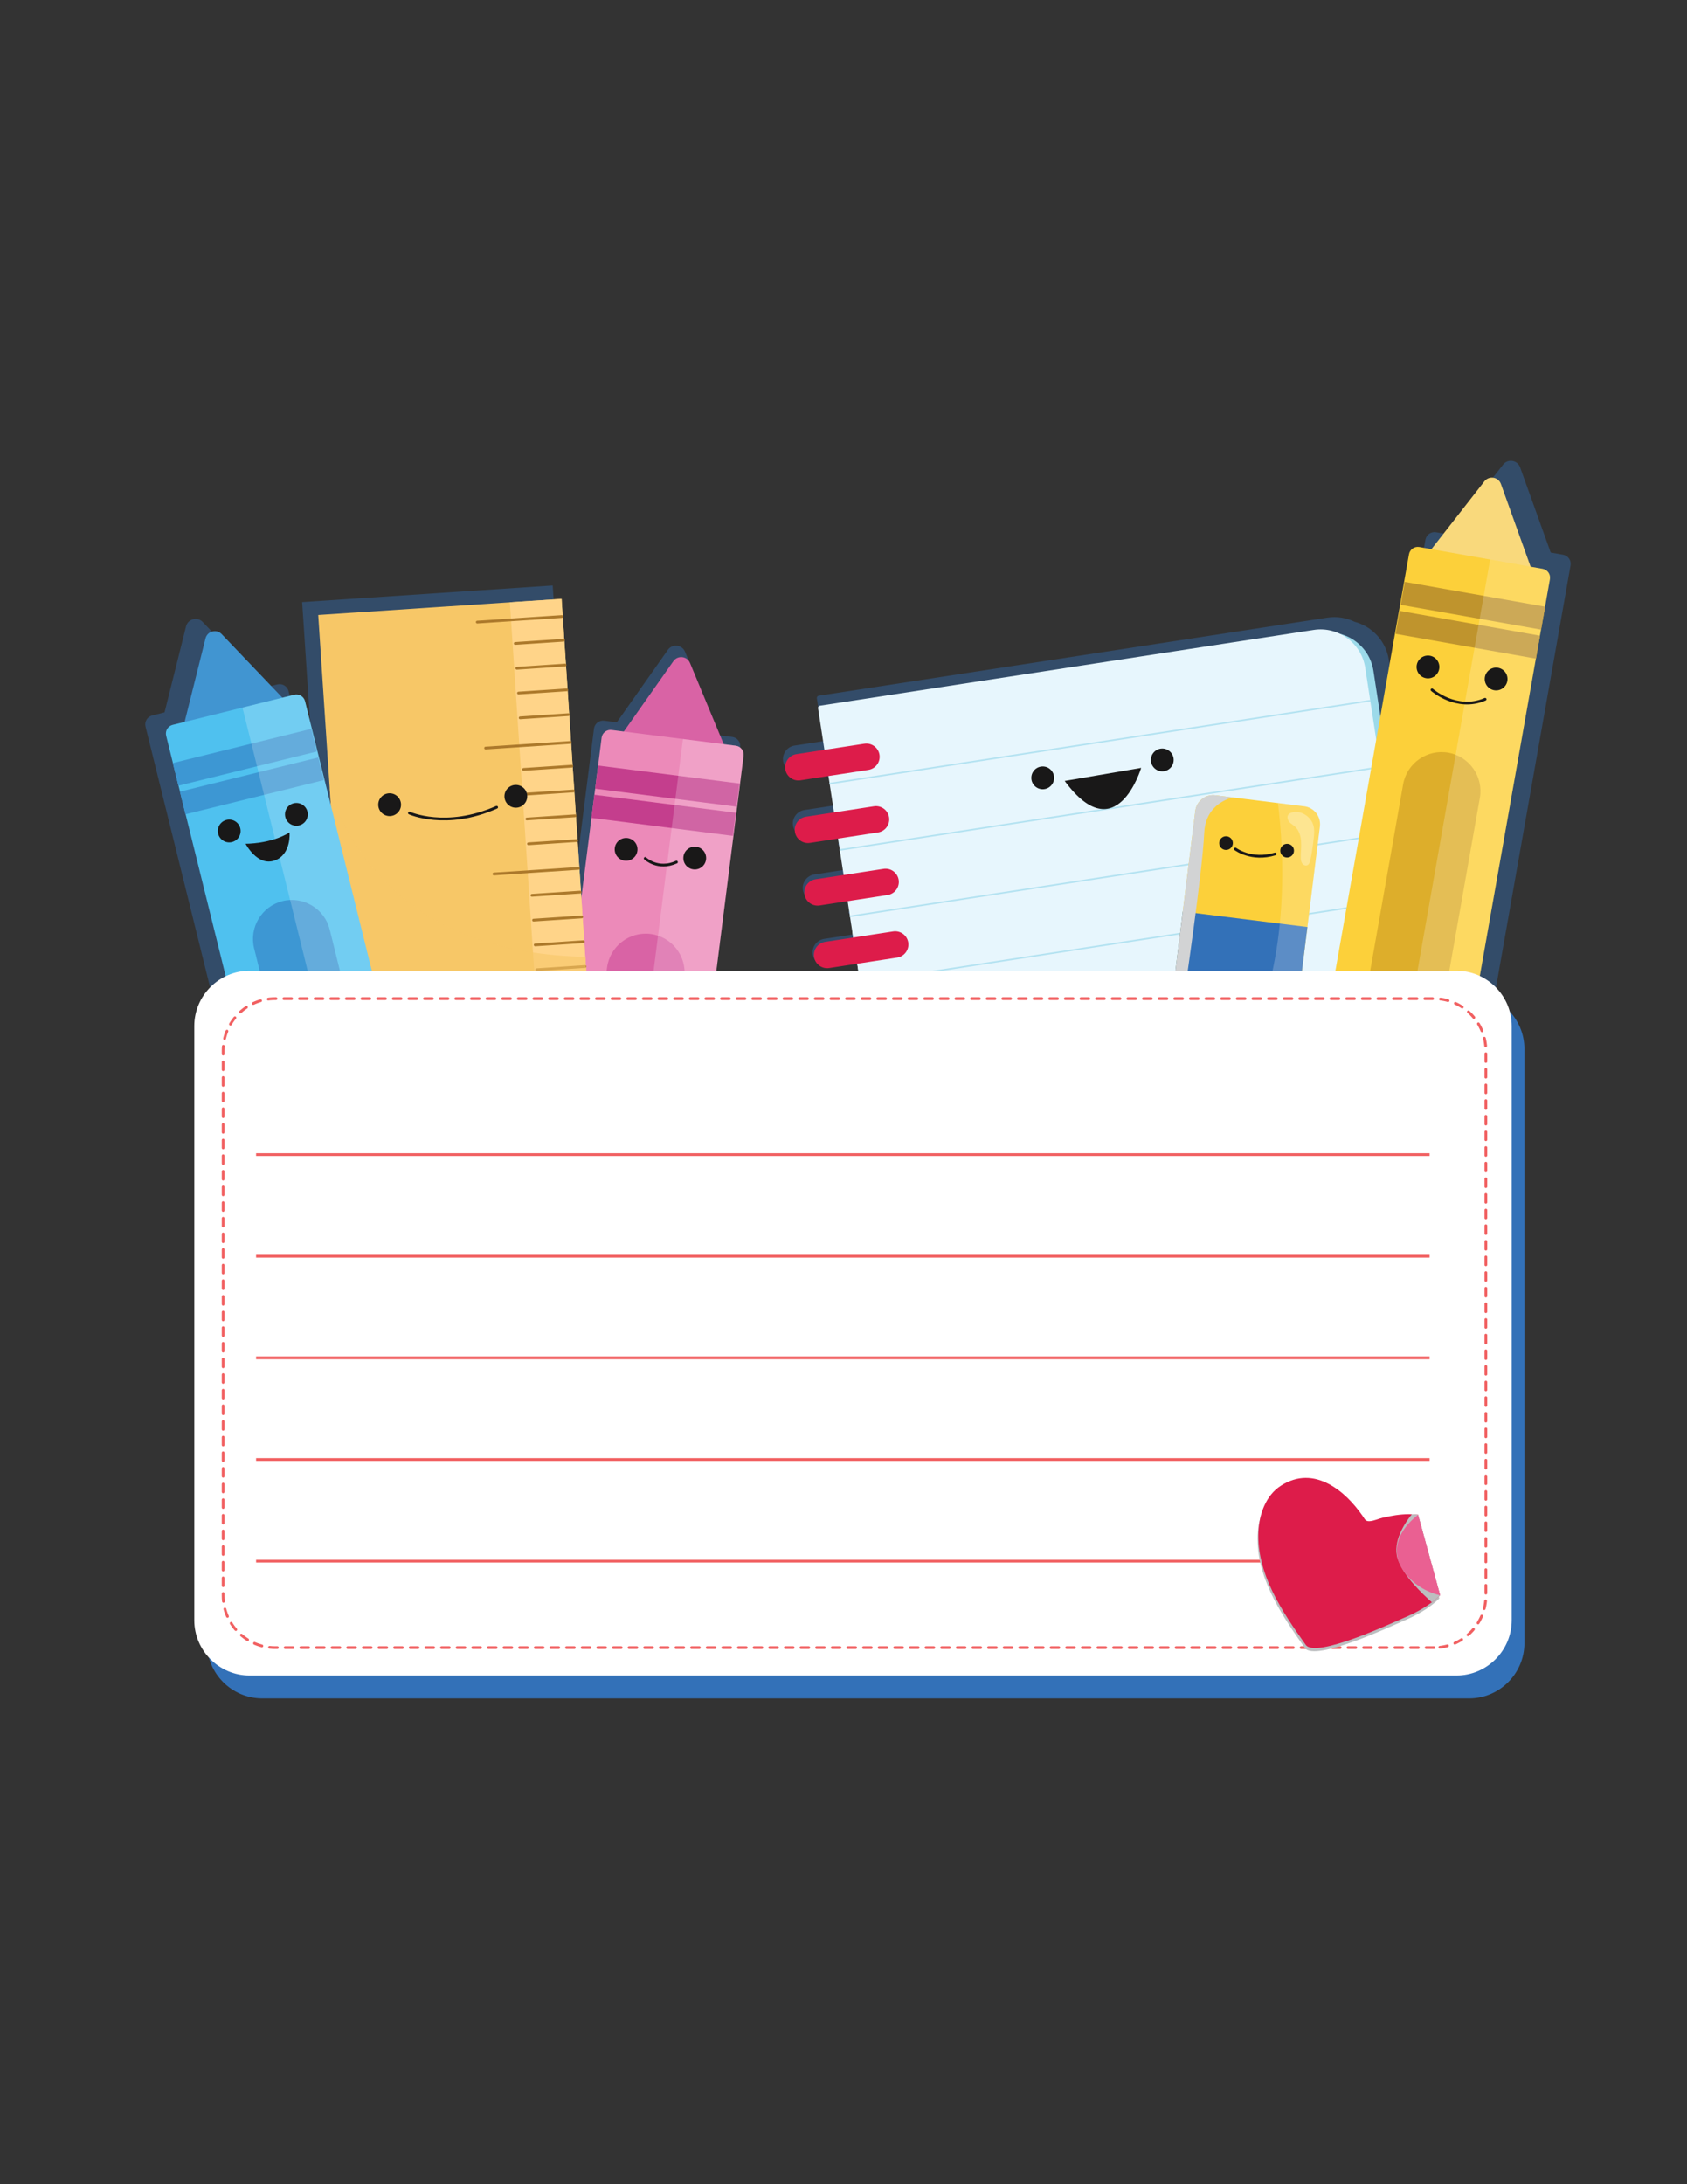 <?xml version="1.0" encoding="utf-8"?>
<!-- Generator: Adobe Illustrator 17.0.0, SVG Export Plug-In . SVG Version: 6.00 Build 0)  -->
<!DOCTYPE svg PUBLIC "-//W3C//DTD SVG 1.1//EN" "http://www.w3.org/Graphics/SVG/1.1/DTD/svg11.dtd">
<svg version="1.1" id="Layer_1" xmlns="http://www.w3.org/2000/svg" xmlns:xlink="http://www.w3.org/1999/xlink" x="0px" y="0px"
	 width="612px" height="792px" viewBox="0 0 612 792" enable-background="new 0 0 612 792" xml:space="preserve">
<rect x="0" y="0" width="612" height="792" fill="#333333" stroke="none"/>
<g id="Layer_2">
</g>
<g id="Layer_2_1_">
</g>
<g>
	<g>
		<g opacity="0.4">
			<path fill="#3371B8" d="M569.203,202.517c-0.491-0.701-1.249-1.216-2.158-1.376l-4.492-0.794l-11.093-30.891
				c-0.95-2.645-4.443-3.206-6.172-0.991l-19.784,25.333l-4.52-0.799c-1.819-0.321-3.554,0.893-3.876,2.711l-10.685,60.456
				l-2.6-16.953c-1.047-6.827-6.115-12.086-12.419-13.749c-2.969-1.44-6.38-2.034-9.87-1.499l-184.532,28.301
				c-0.436,0.067-0.737,0.478-0.671,0.914l2.387,15.561l-10.486,1.608c-2.688,0.412-4.551,2.949-4.138,5.638
				c0.412,2.688,2.949,4.55,5.638,4.138l10.486-1.608l0.363,2.367c-0.205,0.101-0.353,0.295-0.317,0.532
				c0.037,0.241,0.236,0.4,0.465,0.432l1.574,10.261l-10.486,1.608c-2.688,0.412-4.55,2.949-4.138,5.637s2.949,4.551,5.637,4.138
				l10.486-1.608l0.58,3.779c-0.205,0.101-0.353,0.295-0.316,0.532c0.037,0.241,0.236,0.4,0.464,0.431l1.357,8.85l-10.486,1.608
				c-2.688,0.412-4.55,2.949-4.138,5.637c0.412,2.688,2.949,4.551,5.637,4.138l10.486-1.608l0.796,5.19
				c-0.205,0.101-0.352,0.295-0.316,0.532c0.037,0.241,0.235,0.399,0.464,0.431l1.141,7.439l-10.486,1.608
				c-2.688,0.412-4.55,2.949-4.138,5.638c0.412,2.688,2.949,4.55,5.637,4.138l10.486-1.608l1.012,6.601
				c-0.205,0.101-0.353,0.295-0.317,0.532c0.037,0.241,0.236,0.4,0.465,0.432l0.924,6.028l-10.486,1.608
				c-2.688,0.412-4.55,2.949-4.138,5.637c0.412,2.688,2.949,4.551,5.637,4.138l10.486-1.608l1.229,8.012
				c-0.205,0.101-0.353,0.295-0.316,0.532c0.037,0.241,0.235,0.399,0.464,0.431l0.708,4.617l-10.486,1.608
				c-2.688,0.412-4.551,2.949-4.138,5.637c0.412,2.688,2.949,4.55,5.637,4.138l10.486-1.608l1.445,9.423
				c-0.205,0.101-0.353,0.295-0.317,0.533c0.037,0.241,0.236,0.4,0.465,0.431l0.492,3.205l-10.486,1.608
				c-2.688,0.412-4.55,2.949-4.138,5.638c0.412,2.688,2.949,4.55,5.637,4.138l10.486-1.608l1.662,10.835
				c-0.204,0.101-0.352,0.295-0.316,0.532c0.037,0.241,0.235,0.399,0.464,0.431l0.275,1.794l-10.486,1.608
				c-2.688,0.412-4.551,2.949-4.138,5.637c0.412,2.688,2.949,4.55,5.637,4.138l10.486-1.608l2.249,14.666
				c0.067,0.436,0.478,0.737,0.914,0.671l2.031-0.312l0.119,0.776c0.067,0.436,0.478,0.738,0.914,0.671l142.996-21.931
				l-3.081,17.434c-0.321,1.819,0.893,3.554,2.712,3.876l26.448,4.674l0,0l19.614,3.467c1.819,0.321,3.554-0.893,3.876-2.712
				l45.662-258.356C569.917,204.106,569.694,203.218,569.203,202.517z"/>
			<path fill="#3371B8" d="M267.4,268.009c-0.484-0.425-1.096-0.715-1.783-0.802l-4.525-0.573l-12.589-30.312
				c-1.078-2.595-4.594-2.985-6.213-0.688l-18.523,26.27l-4.554-0.577c-1.832-0.232-3.506,1.065-3.739,2.898l-7.243,57.153
				c-0.122-0.19-0.301-0.334-0.521-0.398l-0.471-7.106c0.352-0.158,0.59-0.515,0.563-0.923c-0.027-0.404-0.316-0.734-0.68-0.843
				l-0.571-8.613c0.352-0.158,0.59-0.515,0.563-0.923c-0.027-0.407-0.311-0.742-0.681-0.848l-0.497-7.491
				c0.352-0.158,0.59-0.515,0.563-0.923c-0.027-0.409-0.308-0.731-0.68-0.84l-0.497-7.497c0.352-0.158,0.59-0.515,0.563-0.923
				s-0.314-0.731-0.68-0.841l-0.497-7.497c0.352-0.157,0.59-0.515,0.564-0.923c-0.027-0.407-0.312-0.719-0.68-0.833l-0.471-7.113
				c0.352-0.158,0.59-0.515,0.563-0.923c-0.027-0.408-0.31-0.727-0.679-0.838l-0.571-8.619c0.352-0.158,0.59-0.515,0.563-0.923
				c-0.027-0.406-0.313-0.717-0.679-0.832l-0.498-7.505c0.352-0.158,0.589-0.515,0.563-0.923c-0.027-0.407-0.311-0.72-0.679-0.834
				l-0.497-7.505c0.352-0.157,0.59-0.515,0.563-0.923c-0.027-0.407-0.309-0.723-0.679-0.835l-0.497-7.502
				c0.352-0.158,0.59-0.515,0.563-0.923c-0.027-0.406-0.314-0.722-0.68-0.835l-0.471-7.111c0.352-0.158,0.589-0.515,0.563-0.923
				c-0.027-0.406-0.313-0.716-0.679-0.832l-0.382-5.765l-90.902,6.025l4.721,71.218l-9.644-38.928
				c-0.444-1.793-2.258-2.886-4.051-2.442l-4.427,1.097l-22.673-23.733c-1.941-2.032-5.361-1.127-6.043,1.599l-7.804,31.182
				l-4.456,1.104c-1.793,0.444-2.887,2.258-2.442,4.051l63.091,254.662c0.444,1.793,2.258,2.887,4.051,2.442l9.556-2.367
				l4.616,69.632h0l0,0l6.025-0.399l84.877-5.626v0h0l-0.358-5.403c0.352-0.158,0.59-0.515,0.563-0.923
				c-0.027-0.406-0.316-0.733-0.68-0.842l-0.497-7.495c0.352-0.158,0.59-0.515,0.563-0.923c-0.027-0.405-0.314-0.735-0.68-0.844
				l-0.497-7.494c0.352-0.158,0.59-0.515,0.563-0.923c-0.027-0.407-0.311-0.739-0.68-0.846l-0.471-7.101
				c0.352-0.158,0.59-0.515,0.563-0.923c-0.027-0.407-0.31-0.733-0.68-0.842l-0.571-8.615c0.352-0.158,0.59-0.515,0.564-0.923
				c-0.027-0.405-0.314-0.735-0.681-0.844l-0.267-4.023l10.037,1.272c0.229,0.029,0.456,0.034,0.677,0.017
				c0.222-0.017,0.438-0.056,0.647-0.114c0.209-0.059,0.411-0.137,0.602-0.234c0.383-0.194,0.726-0.46,1.01-0.783
				c0.425-0.484,0.715-1.096,0.802-1.783l32.985-260.279c0.029-0.229,0.034-0.456,0.017-0.677c-0.05-0.665-0.299-1.285-0.692-1.792
				C267.709,268.307,267.562,268.15,267.4,268.009z M208.08,322.566l-0.174,1.373l-0.079-1.198
				C207.923,322.698,208.005,322.636,208.08,322.566z"/>
		</g>
		<g>
			<circle fill="#191818" cx="378.271" cy="282.052" r="4.133"/>
			<path fill="#9CDAEA" d="M510.124,428.732l-179.182,27.48c-0.423,0.065-0.822-0.228-0.887-0.651l-30.317-197.675
				c-0.065-0.423,0.228-0.822,0.651-0.887l179.182-27.481c8.902-1.365,17.302,4.801,18.668,13.703l25.588,166.842
				C525.192,418.966,519.026,427.367,510.124,428.732z"/>
			<path fill="#E7F6FD" d="M507.149,427.629l-179.182,27.48c-0.423,0.065-0.822-0.228-0.887-0.651l-30.317-197.675
				c-0.065-0.423,0.228-0.822,0.651-0.887l179.182-27.481c8.902-1.365,17.302,4.801,18.668,13.703l25.588,166.842
				C522.217,417.864,516.051,426.264,507.149,427.629z"/>
			<path fill="#E7F6FD" d="M327.967,455.11l179.182-27.48c8.902-1.365,15.069-9.766,13.703-18.668l-21.648-141.15
				c-14.21,43.712-57.612,105.156-190.008,70.043l17.883,116.605C327.145,454.882,327.544,455.175,327.967,455.11z"/>
			<g>
				<path fill="#DD1C4A" d="M315.034,279.163l-24.68,3.785c-2.61,0.4-5.074-1.408-5.474-4.018l0,0
					c-0.4-2.61,1.408-5.074,4.018-5.474l24.68-3.785c2.61-0.4,5.074,1.408,5.474,4.018l0,0
					C319.453,276.299,317.645,278.762,315.034,279.163z"/>
				<path fill="#DD1C4A" d="M318.514,301.853l-24.68,3.785c-2.61,0.4-5.074-1.408-5.474-4.018v0c-0.4-2.61,1.408-5.074,4.018-5.474
					l24.679-3.785c2.61-0.4,5.074,1.408,5.474,4.018l0,0C322.933,298.989,321.124,301.453,318.514,301.853z"/>
				<path fill="#DD1C4A" d="M321.994,324.543l-24.679,3.785c-2.61,0.4-5.074-1.408-5.474-4.018l0,0
					c-0.4-2.61,1.408-5.074,4.018-5.474l24.679-3.785c2.61-0.4,5.074,1.408,5.474,4.018l0,0
					C326.413,321.68,324.604,324.143,321.994,324.543z"/>
				<path fill="#DD1C4A" d="M325.474,347.234l-24.68,3.785c-2.61,0.4-5.074-1.408-5.474-4.018l0,0
					c-0.4-2.61,1.408-5.074,4.018-5.474l24.68-3.785c2.61-0.4,5.074,1.408,5.474,4.018l0,0
					C329.892,344.37,328.084,346.833,325.474,347.234z"/>
				<path fill="#DD1C4A" d="M328.954,369.924l-24.679,3.785c-2.61,0.4-5.074-1.408-5.474-4.018l0,0
					c-0.4-2.61,1.408-5.074,4.018-5.474l24.679-3.785c2.61-0.4,5.074,1.408,5.474,4.018l0,0
					C333.372,367.06,331.564,369.524,328.954,369.924z"/>
				<path fill="#DD1C4A" d="M332.434,392.614l-24.679,3.785c-2.61,0.4-5.074-1.408-5.474-4.018l0,0
					c-0.4-2.61,1.408-5.074,4.018-5.474l24.679-3.785c2.61-0.4,5.074,1.408,5.474,4.018l0,0
					C336.852,389.751,335.044,392.214,332.434,392.614z"/>
				<path fill="#DD1C4A" d="M335.914,415.304l-24.68,3.785c-2.61,0.4-5.074-1.408-5.474-4.018l0,0
					c-0.4-2.61,1.408-5.074,4.018-5.474l24.679-3.785c2.61-0.4,5.074,1.408,5.474,4.018l0,0
					C340.332,412.441,338.524,414.904,335.914,415.304z"/>
				<path fill="#DD1C4A" d="M339.394,437.995l-24.679,3.785c-2.61,0.4-5.074-1.408-5.474-4.018l0,0
					c-0.4-2.61,1.408-5.074,4.018-5.474l24.679-3.785c2.61-0.4,5.074,1.408,5.474,4.018l0,0
					C343.812,435.131,342.004,437.594,339.394,437.995z"/>
			</g>
			
				<line fill="none" stroke="#B3E2F1" stroke-width="0.567" stroke-linecap="round" stroke-linejoin="round" stroke-miterlimit="10" x1="301.099" y1="284.122" x2="496.933" y2="254.088"/>
			
				<line fill="none" stroke="#B3E2F1" stroke-width="0.567" stroke-linecap="round" stroke-linejoin="round" stroke-miterlimit="10" x1="304.789" y1="308.183" x2="500.623" y2="278.148"/>
			
				<line fill="none" stroke="#B3E2F1" stroke-width="0.567" stroke-linecap="round" stroke-linejoin="round" stroke-miterlimit="10" x1="308.479" y1="332.243" x2="504.313" y2="302.209"/>
			
				<line fill="none" stroke="#B3E2F1" stroke-width="0.567" stroke-linecap="round" stroke-linejoin="round" stroke-miterlimit="10" x1="312.169" y1="356.304" x2="508.003" y2="326.269"/>
			
				<line fill="none" stroke="#B3E2F1" stroke-width="0.567" stroke-linecap="round" stroke-linejoin="round" stroke-miterlimit="10" x1="315.859" y1="380.364" x2="511.694" y2="350.33"/>
			
				<line fill="none" stroke="#B3E2F1" stroke-width="0.567" stroke-linecap="round" stroke-linejoin="round" stroke-miterlimit="10" x1="319.549" y1="404.425" x2="515.384" y2="374.391"/>
			
				<line fill="none" stroke="#B3E2F1" stroke-width="0.567" stroke-linecap="round" stroke-linejoin="round" stroke-miterlimit="10" x1="323.239" y1="428.485" x2="519.074" y2="398.451"/>
			<circle fill="#191818" cx="378.271" cy="282.052" r="4.133"/>
			<circle fill="#191818" cx="421.642" cy="275.556" r="4.133"/>
			<path fill="#191818" d="M386.24,283.173l27.744-4.741C413.983,278.432,405.028,308.634,386.24,283.173z"/>
		</g>
		<g>
			<path fill="#FCD03A" d="M462.185,380.539l-32.238-4.009c-3.564-0.443-6.118-3.722-5.675-7.286l9.351-75.2
				c0.443-3.564,3.722-6.118,7.286-5.674l32.238,4.009c3.564,0.443,6.118,3.722,5.675,7.286l-9.351,75.2
				C469.027,378.429,465.749,380.982,462.185,380.539z"/>
			<path fill="#3371B8" d="M429.946,376.53l32.238,4.009c3.564,0.443,6.843-2.11,7.286-5.674l4.815-38.719l-45.199-5.62
				l-4.815,38.719C423.829,372.808,426.382,376.087,429.946,376.53z"/>
			<path fill="#D2D3D4" d="M429.197,363.658c0,0,6.996-46.976,7.657-61.577c0.37-8.184,5.636-11.56,10.194-12.947l-6.139-0.763
				c-3.564-0.443-6.843,2.11-7.286,5.674l-9.351,75.2c-0.443,3.564,2.11,6.843,5.675,7.286l3.459,0.43
				C426.989,371.35,429.197,363.658,429.197,363.658z"/>
			<path opacity="0.3" fill="#FFFFFF" d="M467.317,297.41c0.428,1.003,1.522,1.509,2.35,2.217c1.493,1.278,2.152,3.299,2.317,5.258
				c0.165,1.958-0.095,3.926-0.098,5.891c-0.001,0.754,0.046,1.544,0.435,2.189c0.389,0.645,1.224,1.081,1.917,0.785
				c0.671-0.287,0.933-1.086,1.098-1.798c0.576-2.48,0.899-5.011,1.197-7.539c0.204-1.735,0.393-3.523-0.086-5.203
				c-0.641-2.248-2.6-3.99-4.821-4.612C469.858,294.101,466.071,294.489,467.317,297.41z"/>
			<path opacity="0.2" fill="#FFFFFF" d="M469.471,374.865l9.351-75.2c0.443-3.564-2.11-6.843-5.675-7.286l-9.551-1.188
				c2.066,16.455,4.753,56.141-11.319,88.116l9.908,1.232C465.749,380.982,469.027,378.429,469.471,374.865z"/>
			<g>
				<circle fill="#191818" cx="444.771" cy="305.712" r="2.483"/>
				<circle fill="#191818" cx="466.933" cy="308.458" r="2.483"/>
				<path fill="none" stroke="#191818" stroke-linecap="round" stroke-linejoin="round" stroke-miterlimit="10" d="M448.159,307.847
					c0,0,5.822,4.436,14.416,1.802"/>
			</g>
		</g>
		<g>
			<path fill="#F9D97C" d="M520.408,205.965l31.522,5.571c2.621,0.463,4.765-2.079,3.865-4.584l-11.3-31.466
				c-0.922-2.568-4.314-3.113-5.994-0.962l-20.223,25.895C516.671,202.479,517.834,205.511,520.408,205.965z"/>
			<path fill="#FCD03A" d="M514.16,463.514l-44.726-7.905c-1.766-0.312-2.945-1.997-2.633-3.763l44.339-250.865
				c0.312-1.766,1.997-2.945,3.763-2.633l44.726,7.905c1.766,0.312,2.945,1.997,2.633,3.763l-44.338,250.865
				C517.611,462.648,515.926,463.827,514.16,463.514z"/>
			
				<rect x="508.337" y="215.394" transform="matrix(0.985 0.174 -0.174 0.985 46.377 -89.622)" fill="#BF942D" width="51.723" height="8.454"/>
			
				<rect x="506.478" y="225.909" transform="matrix(0.985 0.174 -0.174 0.985 48.178 -89.138)" fill="#BF942D" width="51.724" height="8.454"/>
			
				<rect x="472.092" y="420.466" transform="matrix(0.985 0.174 -0.174 0.985 81.517 -80.186)" fill="#BF942D" width="51.723" height="8.454"/>
			
				<rect x="470.234" y="430.981" transform="matrix(0.985 0.174 -0.174 0.985 83.317 -79.7)" fill="#BF942D" width="51.723" height="8.454"/>
			<path fill="#DDAE2B" d="M502.304,403.585L502.304,403.585c-7.653-1.353-12.807-8.72-11.454-16.373l18.176-102.838
				c1.352-7.652,8.72-12.807,16.372-11.454h0c7.652,1.353,12.807,8.72,11.454,16.373L518.676,392.13
				C517.324,399.783,509.956,404.937,502.304,403.585z"/>
			<path opacity="0.2" fill="#FFFFFF" d="M517.923,460.881l44.338-250.865c0.312-1.766-0.867-3.451-2.633-3.763l-19.046-3.366
				l-45.469,257.262l19.045,3.366C515.926,463.827,517.611,462.648,517.923,460.881z"/>
			<g>
				<circle fill="#191818" cx="518.028" cy="241.842" r="4.133"/>
				<circle fill="#191818" cx="542.751" cy="246.211" r="4.133"/>
				<path fill="none" stroke="#191818" stroke-linecap="round" stroke-linejoin="round" stroke-miterlimit="10" d="M519.494,250.146
					c0,0,8.957,7.896,19.261,3.404"/>
			</g>
		</g>
		<g>
			<path fill="#D963A5" d="M227.752,272.033l31.757,4.025c2.641,0.335,4.658-2.309,3.636-4.768l-12.824-30.877
				c-1.047-2.52-4.461-2.898-6.033-0.668l-18.933,26.852C223.849,268.734,225.159,271.705,227.752,272.033z"/>
			<path fill="#EC8AB9" d="M234.095,529.58l-45.059-5.71c-1.78-0.226-3.039-1.851-2.814-3.63l32.028-252.732
				c0.225-1.78,1.851-3.039,3.63-2.814l45.059,5.71c1.779,0.226,3.039,1.851,2.814,3.63l-32.028,252.732
				C237.5,528.546,235.875,529.805,234.095,529.58z"/>
			
				<rect x="216.332" y="280.772" transform="matrix(0.992 0.126 -0.126 0.992 37.752 -28.188)" fill="#C43E8D" width="51.723" height="8.454"/>
			
				<rect x="214.989" y="291.365" transform="matrix(0.992 0.126 -0.126 0.992 39.073 -27.935)" fill="#C43E8D" width="51.723" height="8.454"/>
			
				<rect x="190.15" y="487.37" transform="matrix(0.992 0.126 -0.126 0.992 63.518 -23.257)" fill="#C43E8D" width="51.723" height="8.454"/>
			
				<rect x="188.808" y="497.963" transform="matrix(0.992 0.126 -0.126 0.992 64.839 -23.004)" fill="#C43E8D" width="51.723" height="8.454"/>
			<path fill="#D963A5" d="M219.326,470.301L219.326,470.301c-7.709-0.977-13.218-8.084-12.241-15.793l13.129-103.604
				c0.977-7.709,8.084-13.218,15.793-12.241l0,0c7.709,0.977,13.218,8.084,12.241,15.793l-13.13,103.604
				C234.142,465.77,227.035,471.278,219.326,470.301z"/>
			<path opacity="0.2" fill="#FFFFFF" d="M237.725,526.766l32.028-252.732c0.226-1.779-1.034-3.405-2.814-3.63l-19.187-2.432
				l-32.845,259.176l19.187,2.432C235.875,529.805,237.5,528.546,237.725,526.766z"/>
			<g>
				<circle fill="#191818" cx="227.128" cy="307.983" r="4.133"/>
				<circle fill="#191818" cx="252.035" cy="311.139" r="4.133"/>
				<path fill="none" stroke="#191818" stroke-linecap="round" stroke-linejoin="round" stroke-miterlimit="10" d="M234.065,311.265
					c0,0,4.584,4.406,11.337,1.345"/>
			</g>
		</g>
		<g>
			<g>
				
					<rect x="127.245" y="219.615" transform="matrix(0.998 -0.066 0.066 0.998 -26.041 12.216)" fill="#F7C767" width="88.46" height="359.589"/>
				<path opacity="0.2" fill="#F7C767" d="M227.5,575.885l-14.097-212.678c-18.892,12.883-46.899,20.342-87.96,10.471
					l13.791,208.057L227.5,575.885z"/>
				
					<rect x="196.821" y="217.311" transform="matrix(0.998 -0.066 0.066 0.998 -25.81 14.508)" fill="#FFD489" width="18.807" height="359.589"/>
				
					<line fill="none" stroke="#AC792B" stroke-linecap="round" stroke-linejoin="round" stroke-miterlimit="10" x1="203.828" y1="223.55" x2="173.134" y2="225.584"/>
				
					<line fill="none" stroke="#AC792B" stroke-linecap="round" stroke-linejoin="round" stroke-miterlimit="10" x1="204.399" y1="232.161" x2="186.905" y2="233.321"/>
				
					<line fill="none" stroke="#AC792B" stroke-linecap="round" stroke-linejoin="round" stroke-miterlimit="10" x1="204.995" y1="241.153" x2="187.501" y2="242.313"/>
				
					<line fill="none" stroke="#AC792B" stroke-linecap="round" stroke-linejoin="round" stroke-miterlimit="10" x1="205.591" y1="250.145" x2="188.097" y2="251.304"/>
				
					<line fill="none" stroke="#AC792B" stroke-linecap="round" stroke-linejoin="round" stroke-miterlimit="10" x1="206.187" y1="259.137" x2="188.693" y2="260.296"/>
				
					<line fill="none" stroke="#AC792B" stroke-linecap="round" stroke-linejoin="round" stroke-miterlimit="10" x1="206.855" y1="269.215" x2="176.161" y2="271.25"/>
				
					<line fill="none" stroke="#AC792B" stroke-linecap="round" stroke-linejoin="round" stroke-miterlimit="10" x1="207.425" y1="277.827" x2="189.932" y2="278.987"/>
				
					<line fill="none" stroke="#AC792B" stroke-linecap="round" stroke-linejoin="round" stroke-miterlimit="10" x1="208.022" y1="286.819" x2="190.528" y2="287.978"/>
				
					<line fill="none" stroke="#AC792B" stroke-linecap="round" stroke-linejoin="round" stroke-miterlimit="10" x1="208.618" y1="295.811" x2="191.124" y2="296.97"/>
				
					<line fill="none" stroke="#AC792B" stroke-linecap="round" stroke-linejoin="round" stroke-miterlimit="10" x1="209.214" y1="304.802" x2="191.72" y2="305.962"/>
				
					<line fill="none" stroke="#AC792B" stroke-linecap="round" stroke-linejoin="round" stroke-miterlimit="10" x1="209.882" y1="314.881" x2="179.188" y2="316.915"/>
				
					<line fill="none" stroke="#AC792B" stroke-linecap="round" stroke-linejoin="round" stroke-miterlimit="10" x1="210.452" y1="323.493" x2="192.959" y2="324.652"/>
				
					<line fill="none" stroke="#AC792B" stroke-linecap="round" stroke-linejoin="round" stroke-miterlimit="10" x1="211.048" y1="332.484" x2="193.555" y2="333.644"/>
				
					<line fill="none" stroke="#AC792B" stroke-linecap="round" stroke-linejoin="round" stroke-miterlimit="10" x1="211.644" y1="341.476" x2="194.151" y2="342.636"/>
				
					<line fill="none" stroke="#AC792B" stroke-linecap="round" stroke-linejoin="round" stroke-miterlimit="10" x1="212.241" y1="350.468" x2="194.747" y2="351.628"/>
				
					<line fill="none" stroke="#AC792B" stroke-linecap="round" stroke-linejoin="round" stroke-miterlimit="10" x1="212.909" y1="360.547" x2="182.215" y2="362.581"/>
				
					<line fill="none" stroke="#AC792B" stroke-linecap="round" stroke-linejoin="round" stroke-miterlimit="10" x1="213.479" y1="369.158" x2="195.986" y2="370.318"/>
				
					<line fill="none" stroke="#AC792B" stroke-linecap="round" stroke-linejoin="round" stroke-miterlimit="10" x1="214.075" y1="378.15" x2="196.582" y2="379.31"/>
				
					<line fill="none" stroke="#AC792B" stroke-linecap="round" stroke-linejoin="round" stroke-miterlimit="10" x1="214.671" y1="387.142" x2="197.178" y2="388.301"/>
				
					<line fill="none" stroke="#AC792B" stroke-linecap="round" stroke-linejoin="round" stroke-miterlimit="10" x1="215.267" y1="396.134" x2="197.774" y2="397.293"/>
				
					<line fill="none" stroke="#AC792B" stroke-linecap="round" stroke-linejoin="round" stroke-miterlimit="10" x1="215.935" y1="406.212" x2="185.242" y2="408.247"/>
				
					<line fill="none" stroke="#AC792B" stroke-linecap="round" stroke-linejoin="round" stroke-miterlimit="10" x1="216.506" y1="414.824" x2="199.013" y2="415.984"/>
				
					<line fill="none" stroke="#AC792B" stroke-linecap="round" stroke-linejoin="round" stroke-miterlimit="10" x1="217.102" y1="423.816" x2="199.609" y2="424.975"/>
				
					<line fill="none" stroke="#AC792B" stroke-linecap="round" stroke-linejoin="round" stroke-miterlimit="10" x1="217.698" y1="432.808" x2="200.205" y2="433.967"/>
				
					<line fill="none" stroke="#AC792B" stroke-linecap="round" stroke-linejoin="round" stroke-miterlimit="10" x1="218.294" y1="441.799" x2="200.801" y2="442.959"/>
				
					<line fill="none" stroke="#AC792B" stroke-linecap="round" stroke-linejoin="round" stroke-miterlimit="10" x1="218.962" y1="451.878" x2="188.269" y2="453.913"/>
				
					<line fill="none" stroke="#AC792B" stroke-linecap="round" stroke-linejoin="round" stroke-miterlimit="10" x1="219.533" y1="460.49" x2="202.04" y2="461.649"/>
				
					<line fill="none" stroke="#AC792B" stroke-linecap="round" stroke-linejoin="round" stroke-miterlimit="10" x1="220.129" y1="469.482" x2="202.636" y2="470.641"/>
				
					<line fill="none" stroke="#AC792B" stroke-linecap="round" stroke-linejoin="round" stroke-miterlimit="10" x1="220.725" y1="478.473" x2="203.232" y2="479.633"/>
				
					<line fill="none" stroke="#AC792B" stroke-linecap="round" stroke-linejoin="round" stroke-miterlimit="10" x1="221.321" y1="487.465" x2="203.828" y2="488.625"/>
				
					<line fill="none" stroke="#AC792B" stroke-linecap="round" stroke-linejoin="round" stroke-miterlimit="10" x1="221.989" y1="497.544" x2="191.296" y2="499.578"/>
				
					<line fill="none" stroke="#AC792B" stroke-linecap="round" stroke-linejoin="round" stroke-miterlimit="10" x1="222.56" y1="506.156" x2="205.067" y2="507.315"/>
				
					<line fill="none" stroke="#AC792B" stroke-linecap="round" stroke-linejoin="round" stroke-miterlimit="10" x1="223.156" y1="515.147" x2="205.663" y2="516.307"/>
				
					<line fill="none" stroke="#AC792B" stroke-linecap="round" stroke-linejoin="round" stroke-miterlimit="10" x1="223.752" y1="524.139" x2="206.259" y2="525.299"/>
				
					<line fill="none" stroke="#AC792B" stroke-linecap="round" stroke-linejoin="round" stroke-miterlimit="10" x1="224.348" y1="533.131" x2="206.855" y2="534.29"/>
				
					<line fill="none" stroke="#AC792B" stroke-linecap="round" stroke-linejoin="round" stroke-miterlimit="10" x1="225.016" y1="543.209" x2="194.323" y2="545.244"/>
				
					<line fill="none" stroke="#AC792B" stroke-linecap="round" stroke-linejoin="round" stroke-miterlimit="10" x1="225.587" y1="551.821" x2="208.094" y2="552.981"/>
				
					<line fill="none" stroke="#AC792B" stroke-linecap="round" stroke-linejoin="round" stroke-miterlimit="10" x1="226.183" y1="560.813" x2="208.69" y2="561.973"/>
				
					<line fill="none" stroke="#AC792B" stroke-linecap="round" stroke-linejoin="round" stroke-miterlimit="10" x1="226.779" y1="569.805" x2="209.286" y2="570.964"/>
			</g>
			<g>
				<circle fill="#191818" cx="141.35" cy="291.782" r="4.133"/>
				<circle fill="#191818" cx="187.131" cy="288.748" r="4.133"/>
				<path fill="none" stroke="#191818" stroke-linecap="round" stroke-linejoin="round" stroke-miterlimit="10" d="M148.53,294.819
					c0,0,13.297,6.034,31.637-2.097"/>
			</g>
			<path opacity="0.6" fill="#F7C767" d="M119.615,285.772l6.857,103.452l35.318,12.151l54.425,4.272l-3.89-58.685
				C143.294,345.597,124.207,301.39,119.615,285.772z"/>
		</g>
		<g>
			<path fill="#4195D1" d="M70.772,267.567l31.072-7.698c2.584-0.64,3.512-3.833,1.673-5.758l-23.095-24.175
				c-1.885-1.973-5.206-1.095-5.868,1.553l-7.977,31.873C65.942,265.897,68.235,268.196,70.772,267.567z"/>
			<path fill="#4FC1EF" d="M169.559,505.499l-44.087,10.922c-1.741,0.431-3.502-0.63-3.934-2.371L60.278,266.772
				c-0.431-1.741,0.63-3.502,2.371-3.934l44.087-10.922c1.741-0.431,3.502,0.63,3.933,2.371l61.262,247.278
				C172.362,503.307,171.3,505.068,169.559,505.499z"/>
			
				<rect x="63.056" y="270.226" transform="matrix(0.971 -0.24 0.24 0.971 -63.389 29.436)" fill="#3D97D3" width="51.724" height="8.454"/>
			
				<rect x="65.624" y="280.591" transform="matrix(0.971 -0.24 0.24 0.971 -65.806 30.357)" fill="#3D97D3" width="51.723" height="8.454"/>
			
				<rect x="113.134" y="472.365" transform="matrix(0.971 -0.24 0.24 0.971 -110.529 47.41)" fill="#BF942D" width="51.723" height="8.454"/>
			
				<rect x="115.702" y="482.73" transform="matrix(0.971 -0.24 0.24 0.971 -112.946 48.332)" fill="#BF942D" width="51.723" height="8.454"/>
			<path fill="#3D97D3" d="M134.408,455.534L134.408,455.534c-7.543,1.869-15.243-2.774-17.112-10.317L92.182,343.85
				c-1.869-7.543,2.774-15.243,10.317-17.112l0,0c7.543-1.869,15.243,2.774,17.112,10.317l25.113,101.368
				C146.593,445.965,141.951,453.666,134.408,455.534z"/>
			<path opacity="0.2" fill="#FFFFFF" d="M171.931,501.566l-61.262-247.278c-0.431-1.741-2.192-2.803-3.933-2.371l-18.773,4.651
				l62.823,253.583l18.773-4.651C171.3,505.068,172.362,503.307,171.931,501.566z"/>
			<g>
				<circle fill="#191818" cx="83.154" cy="301.323" r="4.133"/>
				<circle fill="#191818" cx="107.523" cy="295.286" r="4.133"/>
				<path fill="#191818" d="M89.088,305.946c0,0,9.186,0.121,15.955-4.11c0,0,0.725,8.098-5.5,10.214
					C93.318,314.166,89.088,305.946,89.088,305.946z"/>
			</g>
		</g>
	</g>
	<g>
		<g>
			<path fill="#3371B8" d="M532.973,615.843H95.13c-11.024,0-20.044-9.02-20.044-20.044V380.335c0-11.024,9.02-20.044,20.044-20.044
				h437.843c11.024,0,20.044,9.02,20.044,20.044v215.464C553.017,606.823,543.997,615.843,532.973,615.843z"/>
			<g>
				<g>
					<path fill="#FFFFFF" d="M528.366,607.55H90.523c-11.024,0-20.044-9.02-20.044-20.044V372.042
						c0-11.024,9.02-20.044,20.044-20.044h437.843c11.024,0,20.044,9.02,20.044,20.044v215.464
						C548.41,598.53,539.39,607.55,528.366,607.55z"/>
					
						<path fill="none" stroke="#F16061" stroke-linecap="round" stroke-linejoin="round" stroke-miterlimit="10" stroke-dasharray="2.835" d="
						M520.201,597.438H99.782c-10.357,0-18.831-8.474-18.831-18.831V380.941c0-10.357,8.474-18.831,18.831-18.831h420.419
						c10.357,0,18.831,8.474,18.831,18.831v197.665C539.032,588.964,530.558,597.438,520.201,597.438z"/>
				</g>
				<g>
					<line fill="none" stroke="#F16061" stroke-miterlimit="10" x1="92.901" y1="418.65" x2="518.616" y2="418.65"/>
					<line fill="none" stroke="#F16061" stroke-miterlimit="10" x1="92.901" y1="455.509" x2="518.616" y2="455.509"/>
					<line fill="none" stroke="#F16061" stroke-miterlimit="10" x1="92.901" y1="492.367" x2="518.616" y2="492.367"/>
					<line fill="none" stroke="#F16061" stroke-miterlimit="10" x1="92.901" y1="529.226" x2="518.616" y2="529.226"/>
					<line fill="none" stroke="#F16061" stroke-miterlimit="10" x1="92.901" y1="566.084" x2="518.616" y2="566.084"/>
				</g>
			</g>
		</g>
		<g>
			<g>
				<path fill="#BCBEC0" d="M510.849,550.205c-3.208,0.021-6.387,0.545-9.503,1.281c-1.48,0.35-3.162,1.142-4.666,1.251
					c-1.632,0.119-1.712-0.593-2.67-1.954c-3.237-4.598-7.302-8.935-12.337-11.564c-5.24-2.737-11.186-3.252-17.311,0.691
					c-5.391,3.471-7.829,10.227-8.111,16.632c-0.665,15.107,8.39,28.726,17.156,41.05c3.619,5.068,31.552-8.064,35.812-9.88
					c4.705-2.005,9.294-4.545,12.938-8.1l-7.974-29.208C513.052,550.267,511.931,550.197,510.849,550.205z"/>
			</g>
			<g>
				<path fill="#DD1C4A" d="M511.122,549.044c-3.208,0.021-6.387,0.545-9.503,1.281c-1.48,0.35-3.162,1.142-4.666,1.251
					c-1.632,0.118-1.712-0.593-2.671-1.954c-3.236-4.598-7.302-8.935-12.337-11.564c-5.24-2.737-11.186-3.252-17.311,0.691
					c-5.391,3.471-7.829,10.227-8.111,16.632c-0.665,15.107,8.39,28.726,17.156,41.05c3.619,5.068,31.552-8.064,35.812-9.88
					c4.705-2.005,9.294-4.545,12.938-8.1l-7.975-29.208C513.325,549.106,512.204,549.037,511.122,549.044z"/>
			</g>
			<path fill="#BCBEC0" d="M514.454,549.241c-0.765-0.091-1.521-0.14-2.269-0.168c-2.251,2.774-7.195,9.827-5.143,16.17
				c1.978,6.113,9.05,12.818,12.408,15.745c1.045-0.786,2.045-1.627,2.979-2.539L514.454,549.241z"/>
			<path fill="#EA6092" d="M519.952,577.76c-5.328-1.866-10.443-6.028-12.484-11.401c-2.54-6.686,1.69-13.026,6.953-17.061
				l8.043,29.19C521.617,578.282,520.778,578.049,519.952,577.76z"/>
		</g>
	</g>
</g>
</svg>
